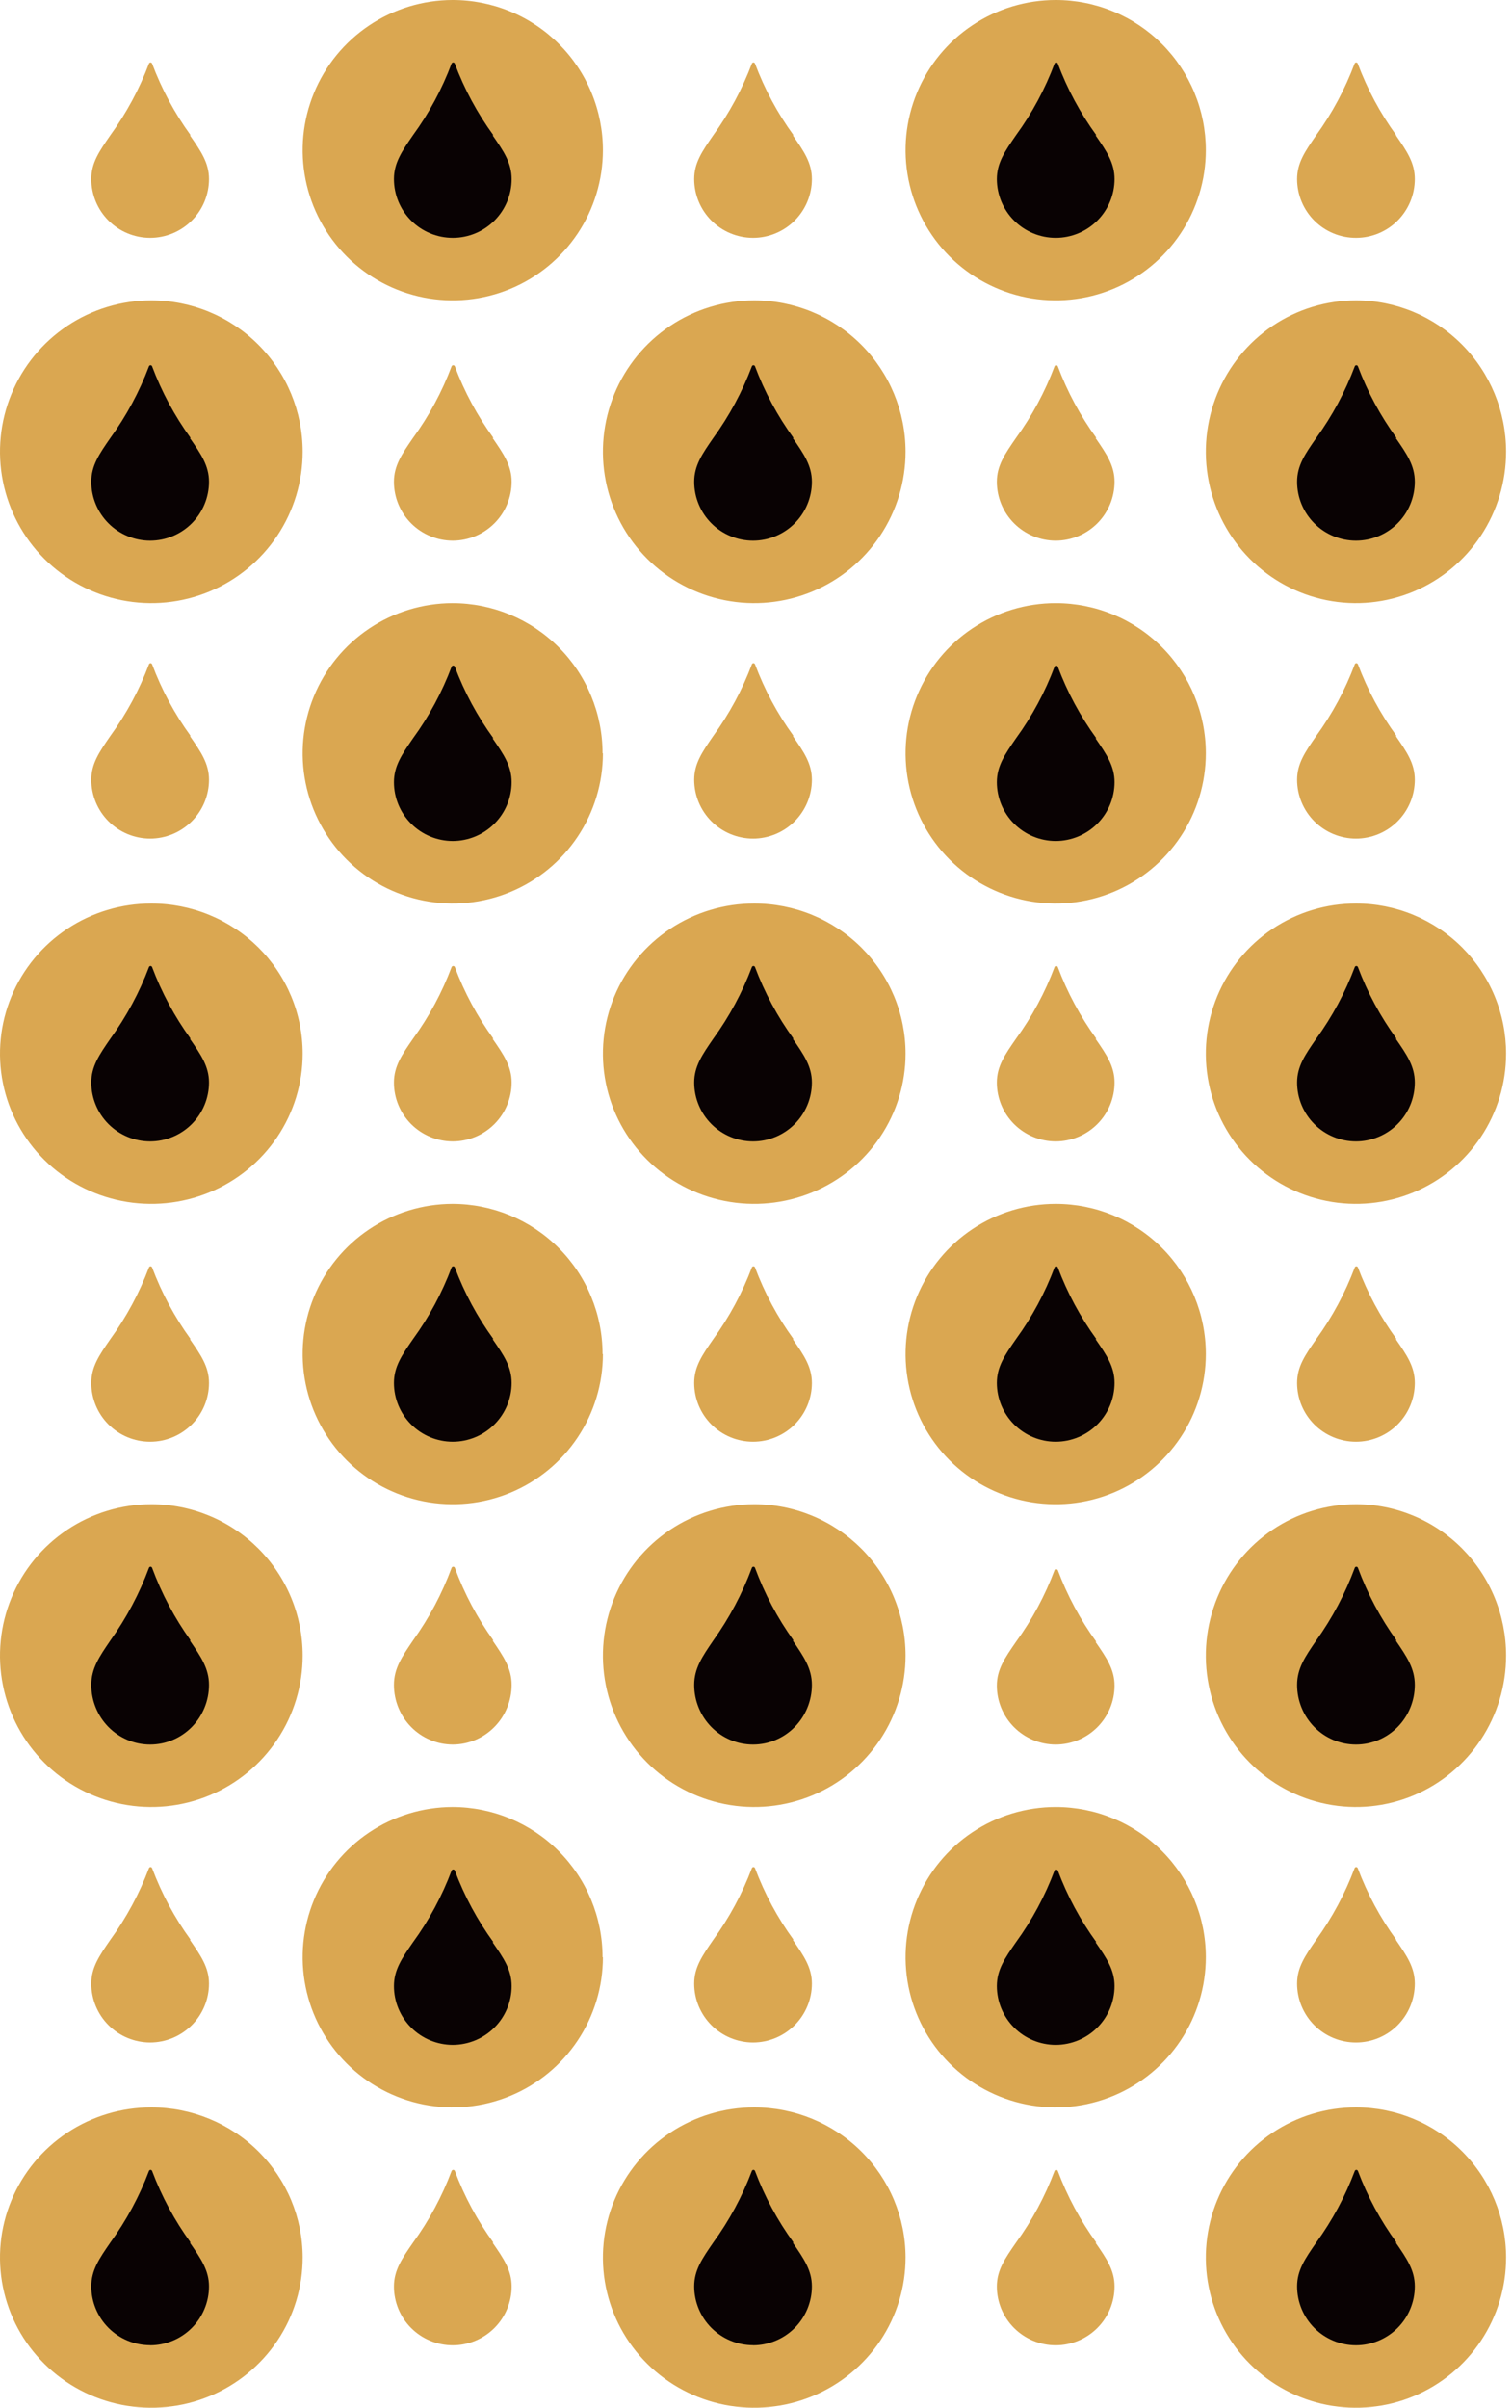 <?xml version="1.0" encoding="UTF-8"?> <svg xmlns="http://www.w3.org/2000/svg" width="245" height="390" viewBox="0 0 245 390" fill="none"> <path d="M30.894 21.912C28.294 18.336 26.19 14.425 24.641 10.286C24.62 10.237 24.586 10.195 24.541 10.166C24.497 10.137 24.445 10.121 24.392 10.121C24.339 10.121 24.287 10.137 24.243 10.166C24.199 10.195 24.164 10.237 24.143 10.286C22.584 14.424 20.477 18.334 17.876 21.912C16.086 24.509 14.792 26.369 14.792 29.009C14.796 31.534 15.802 33.955 17.59 35.74C19.377 37.526 21.8 38.531 24.328 38.534C26.856 38.531 29.279 37.526 31.067 35.74C32.855 33.955 33.86 31.534 33.864 29.009C33.864 26.369 32.557 24.495 30.766 21.912" fill="#DAA751"></path> <path d="M49.042 73.159C49.045 78.01 47.609 82.752 44.916 86.786C42.224 90.82 38.395 93.966 33.914 95.824C29.434 97.682 24.503 98.169 19.746 97.225C14.988 96.28 10.618 93.946 7.187 90.517C3.756 87.089 1.42 82.719 0.472 77.963C-0.475 73.206 0.01 68.275 1.865 63.793C3.721 59.312 6.864 55.481 10.896 52.786C14.929 50.091 19.671 48.653 24.521 48.653C31.022 48.653 37.257 51.234 41.855 55.83C46.453 60.425 49.038 66.658 49.042 73.159Z" fill="#DAA751"></path> <path d="M30.894 70.95C28.294 67.375 26.19 63.464 24.641 59.324C24.62 59.275 24.586 59.234 24.541 59.204C24.497 59.175 24.445 59.16 24.392 59.16C24.339 59.16 24.287 59.175 24.243 59.204C24.199 59.234 24.164 59.275 24.143 59.324C22.584 63.462 20.477 67.372 17.876 70.95C16.086 73.534 14.792 75.407 14.792 78.048C14.796 80.573 15.802 82.993 17.59 84.779C19.377 86.564 21.8 87.569 24.328 87.573C26.856 87.569 29.279 86.564 31.067 84.779C32.855 82.993 33.86 80.573 33.864 78.048C33.864 75.407 32.557 73.534 30.766 70.95" fill="#090203"></path> <path d="M30.894 119.213C28.29 115.641 26.186 111.73 24.641 107.589C24.62 107.54 24.586 107.499 24.541 107.469C24.497 107.44 24.445 107.425 24.392 107.425C24.339 107.425 24.287 107.44 24.243 107.469C24.199 107.499 24.164 107.54 24.143 107.589C22.588 111.729 20.48 115.639 17.876 119.213C16.086 121.813 14.792 123.689 14.792 126.317C14.8 128.842 15.807 131.262 17.595 133.046C19.382 134.83 21.803 135.834 24.328 135.838C26.854 135.834 29.275 134.83 31.062 133.046C32.849 131.262 33.857 128.842 33.864 126.317C33.864 123.674 32.557 121.799 30.766 119.213" fill="#DAA751"></path> <path d="M49.042 170.674C49.042 175.485 47.604 180.188 44.909 184.189C42.215 188.189 38.385 191.307 33.905 193.148C29.424 194.989 24.494 195.471 19.737 194.533C14.98 193.594 10.611 191.277 7.182 187.875C3.753 184.473 1.417 180.138 0.471 175.419C-0.475 170.701 0.011 165.809 1.867 161.364C3.722 156.919 6.865 153.12 10.898 150.447C14.93 147.774 19.671 146.347 24.521 146.347C27.742 146.346 30.931 146.973 33.907 148.195C36.883 149.417 39.587 151.209 41.864 153.468C44.141 155.728 45.947 158.41 47.179 161.362C48.411 164.314 49.044 167.479 49.042 170.674Z" fill="#DAA751"></path> <path d="M30.894 168.255C28.293 164.681 26.19 160.771 24.641 156.632C24.62 156.583 24.586 156.541 24.541 156.512C24.497 156.482 24.445 156.467 24.392 156.467C24.339 156.467 24.287 156.482 24.243 156.512C24.199 156.541 24.164 156.583 24.143 156.632C22.585 160.769 20.477 164.679 17.876 168.255C16.086 170.855 14.792 172.731 14.792 175.36C14.8 177.885 15.807 180.304 17.595 182.088C19.382 183.872 21.803 184.876 24.328 184.88C26.854 184.876 29.275 183.872 31.062 182.088C32.849 180.304 33.857 177.885 33.864 175.36C33.864 172.717 32.557 170.841 30.766 168.255" fill="#090203"></path> <path d="M30.894 216.914C28.294 213.336 26.19 209.424 24.641 205.282C24.62 205.233 24.586 205.192 24.541 205.162C24.497 205.133 24.445 205.117 24.392 205.117C24.339 205.117 24.287 205.133 24.243 205.162C24.199 205.192 24.164 205.233 24.143 205.282C22.584 209.422 20.477 213.334 17.876 216.914C16.086 219.499 14.792 221.373 14.792 224.015C14.796 226.54 15.803 228.96 17.59 230.744C19.378 232.528 21.802 233.53 24.328 233.53C26.855 233.53 29.278 232.528 31.066 230.744C32.854 228.96 33.86 226.54 33.864 224.015C33.864 221.373 32.557 219.499 30.766 216.914" fill="#DAA751"></path> <path d="M49.042 268.159C49.045 273.01 47.609 277.752 44.916 281.786C42.224 285.82 38.395 288.966 33.914 290.824C29.434 292.682 24.503 293.17 19.746 292.225C14.988 291.28 10.618 288.946 7.187 285.517C3.756 282.089 1.42 277.719 0.472 272.963C-0.475 268.206 0.01 263.275 1.865 258.793C3.721 254.312 6.864 250.481 10.896 247.786C14.929 245.091 19.671 243.653 24.521 243.653C27.74 243.651 30.929 244.283 33.904 245.514C36.879 246.745 39.582 248.55 41.859 250.825C44.136 253.101 45.943 255.803 47.175 258.778C48.407 261.752 49.042 264.94 49.042 268.159Z" fill="#DAA751"></path> <path d="M30.894 265.716C28.29 262.097 26.186 258.135 24.641 253.939C24.62 253.889 24.586 253.847 24.541 253.817C24.497 253.788 24.445 253.772 24.392 253.772C24.339 253.772 24.287 253.788 24.243 253.817C24.199 253.847 24.164 253.889 24.143 253.939C22.584 258.136 20.477 262.101 17.876 265.73C16.086 268.35 14.792 270.251 14.792 272.928C14.796 275.488 15.803 277.941 17.59 279.75C19.378 281.558 21.802 282.574 24.328 282.574C26.855 282.574 29.278 281.558 31.066 279.75C32.854 277.941 33.86 275.488 33.864 272.928C33.864 270.251 32.557 268.35 30.766 265.73" fill="#090203"></path> <path d="M30.894 314.207C28.293 310.635 26.19 306.727 24.641 302.589C24.62 302.54 24.586 302.499 24.541 302.469C24.497 302.44 24.445 302.425 24.392 302.425C24.339 302.425 24.287 302.44 24.243 302.469C24.199 302.499 24.164 302.54 24.143 302.589C22.585 306.725 20.477 310.633 17.876 314.207C16.086 316.806 14.792 318.68 14.792 321.308C14.796 323.834 15.802 326.256 17.59 328.042C19.377 329.829 21.8 330.834 24.328 330.838C26.856 330.834 29.279 329.829 31.067 328.042C32.855 326.256 33.86 323.834 33.864 321.308C33.864 318.68 32.557 316.806 30.766 314.207" fill="#DAA751"></path> <path d="M49.042 365.603C49.056 370.417 47.63 375.127 44.944 379.137C42.258 383.147 38.434 386.276 33.954 388.128C29.475 389.98 24.542 390.472 19.781 389.541C15.02 388.611 10.644 386.299 7.207 382.9C3.771 379.501 1.428 375.166 0.476 370.446C-0.476 365.725 0.006 360.83 1.86 356.381C3.714 351.932 6.856 348.128 10.89 345.452C14.924 342.776 19.668 341.347 24.521 341.347C31.022 341.347 37.257 343.908 41.855 348.467C46.453 353.026 49.038 359.21 49.042 365.66" fill="#DAA751"></path> <path d="M30.894 363.243C28.293 359.673 26.19 355.767 24.641 351.631C24.62 351.583 24.586 351.541 24.541 351.512C24.497 351.482 24.445 351.467 24.392 351.467C24.339 351.467 24.287 351.482 24.243 351.512C24.199 351.541 24.164 351.583 24.143 351.631C22.585 355.765 20.477 359.671 17.876 363.243C16.086 365.841 14.792 367.715 14.792 370.341C14.796 372.866 15.802 375.286 17.59 377.072C19.377 378.857 21.8 379.862 24.328 379.866V379.681V379.88C26.856 379.876 29.279 378.871 31.067 377.086C32.855 375.3 33.86 372.88 33.864 370.355C33.864 367.729 32.557 365.855 30.766 363.257" fill="#090203"></path> <path d="M97.693 24.34C97.69 29.149 96.262 33.848 93.59 37.846C90.918 41.843 87.121 44.959 82.679 46.8C78.237 48.64 73.349 49.123 68.633 48.188C63.916 47.252 59.583 44.94 56.18 41.543C52.777 38.146 50.457 33.816 49.514 29.102C48.57 24.387 49.044 19.498 50.877 15.053C52.71 10.608 55.819 6.806 59.812 4.126C63.804 1.447 68.502 0.011 73.31 6.61044e-05C76.51 -0.007 79.681 0.617 82.64 1.837C85.599 3.057 88.288 4.849 90.553 7.11C92.818 9.371 94.615 12.057 95.84 15.014C97.065 17.971 97.695 21.14 97.693 24.34Z" fill="#DAA751"></path> <path d="M79.946 21.901C77.341 18.33 75.235 14.421 73.688 10.281C73.665 10.233 73.629 10.193 73.584 10.165C73.538 10.136 73.486 10.121 73.432 10.121C73.379 10.121 73.327 10.136 73.281 10.165C73.236 10.193 73.2 10.233 73.177 10.281C71.63 14.421 69.525 18.33 66.919 21.901C65.127 24.5 63.833 26.375 63.833 29.003C63.833 31.531 64.838 33.955 66.628 35.743C68.417 37.53 70.845 38.534 73.376 38.534C75.902 38.531 78.323 37.527 80.109 35.743C81.895 33.959 82.901 31.54 82.904 29.017C82.904 26.375 81.61 24.5 79.818 21.915" fill="#090203"></path> <path d="M79.958 70.939C77.354 67.367 75.247 63.458 73.696 59.32C73.672 59.272 73.636 59.231 73.591 59.203C73.546 59.175 73.493 59.16 73.44 59.16C73.386 59.16 73.334 59.175 73.288 59.203C73.243 59.231 73.207 59.272 73.183 59.32C71.632 63.458 69.526 67.367 66.921 70.939C65.128 73.539 63.833 75.414 63.833 78.041C63.833 80.567 64.837 82.989 66.625 84.776C68.413 86.563 70.838 87.569 73.368 87.573C75.898 87.565 78.321 86.558 80.108 84.772C81.895 82.986 82.901 80.566 82.904 78.041C82.904 75.414 81.609 73.539 79.816 70.939" fill="#DAA751"></path> <path d="M97.693 122.021C97.693 126.83 96.267 131.531 93.597 135.53C90.927 139.529 87.13 142.647 82.689 144.49C78.247 146.333 73.359 146.818 68.641 145.884C63.924 144.95 59.59 142.639 56.185 139.242C52.781 135.846 50.46 131.517 49.515 126.802C48.57 122.086 49.043 117.197 50.876 112.751C52.708 108.305 55.817 104.502 59.81 101.822C63.803 99.142 68.501 97.706 73.31 97.695C79.761 97.695 85.949 100.258 90.511 104.82C95.073 109.382 97.636 115.569 97.636 122.021" fill="#DAA751"></path> <path d="M79.958 119.594C77.354 116.021 75.247 112.112 73.696 107.974C73.672 107.926 73.636 107.886 73.591 107.857C73.546 107.829 73.493 107.814 73.44 107.814C73.386 107.814 73.334 107.829 73.288 107.857C73.243 107.886 73.207 107.926 73.183 107.974C71.632 112.112 69.526 116.021 66.921 119.594C65.128 122.193 63.833 124.068 63.833 126.696C63.833 129.221 64.837 131.644 66.625 133.431C68.413 135.218 70.838 136.223 73.368 136.227C75.898 136.22 78.321 135.213 80.108 133.426C81.895 131.64 82.901 129.22 82.904 126.696C82.904 124.068 81.609 122.193 79.816 119.594" fill="#090203"></path> <path d="M79.958 168.255C77.354 164.679 75.247 160.767 73.696 156.627C73.672 156.579 73.636 156.538 73.591 156.51C73.546 156.482 73.493 156.467 73.44 156.467C73.386 156.467 73.334 156.482 73.288 156.51C73.243 156.538 73.207 156.579 73.183 156.627C71.632 160.767 69.525 164.679 66.921 168.255C65.128 170.839 63.833 172.713 63.833 175.353C63.833 177.877 64.837 180.298 66.625 182.085C68.413 183.871 70.838 184.876 73.368 184.88C75.898 184.872 78.321 183.866 80.108 182.08C81.895 180.295 82.901 177.876 82.904 175.353C82.904 172.713 81.609 170.839 79.816 168.255" fill="#DAA751"></path> <path d="M97.693 219.326C97.693 224.135 96.267 228.836 93.597 232.835C90.927 236.835 87.13 239.953 82.689 241.795C78.247 243.638 73.359 244.123 68.641 243.189C63.924 242.255 59.59 239.944 56.185 236.548C52.781 233.151 50.46 228.822 49.515 224.107C48.57 219.392 49.043 214.502 50.876 210.056C52.708 205.61 55.817 201.807 59.81 199.127C63.803 196.447 68.501 195.011 73.31 195C79.761 195 85.949 197.563 90.511 202.125C95.073 206.687 97.636 212.875 97.636 219.326" fill="#DAA751"></path> <path d="M79.958 216.905C77.354 213.329 75.247 209.418 73.696 205.278C73.672 205.23 73.636 205.189 73.591 205.161C73.546 205.132 73.493 205.117 73.44 205.117C73.386 205.117 73.334 205.132 73.288 205.161C73.243 205.189 73.207 205.23 73.183 205.278C71.632 209.418 69.525 213.329 66.921 216.905C65.128 219.489 63.833 221.363 63.833 224.004C63.833 226.528 64.837 228.949 66.625 230.735C68.413 232.521 70.838 233.527 73.368 233.53C75.898 233.523 78.321 232.516 80.108 230.731C81.895 228.946 82.901 226.527 82.904 224.004C82.904 221.363 81.609 219.489 79.816 216.905" fill="#090203"></path> <path d="M79.958 265.721C77.351 262.098 75.244 258.133 73.696 253.934C73.672 253.886 73.636 253.845 73.591 253.816C73.546 253.787 73.493 253.772 73.44 253.772C73.386 253.772 73.334 253.787 73.288 253.816C73.243 253.845 73.207 253.886 73.183 253.934C71.635 258.133 69.528 262.098 66.921 265.721C65.128 268.355 63.833 270.24 63.833 272.917C63.833 275.476 64.837 277.93 66.625 279.741C68.413 281.551 70.838 282.57 73.368 282.574C75.898 282.567 78.321 281.546 80.108 279.736C81.895 277.927 82.901 275.475 82.904 272.917C82.904 270.24 81.609 268.355 79.816 265.721" fill="#DAA751"></path> <path d="M97.693 317.021C97.693 321.83 96.267 326.531 93.597 330.53C90.927 334.529 87.13 337.647 82.689 339.49C78.247 341.333 73.359 341.818 68.641 340.884C63.924 339.95 59.59 337.639 56.185 334.242C52.781 330.846 50.46 326.517 49.515 321.802C48.57 317.087 49.043 312.197 50.876 307.751C52.708 303.305 55.817 299.502 59.81 296.822C63.803 294.142 68.501 292.706 73.31 292.695C79.761 292.695 85.949 295.258 90.511 299.82C95.073 304.382 97.636 310.569 97.636 317.021" fill="#DAA751"></path> <path d="M79.958 314.6C77.354 311.024 75.247 307.113 73.696 302.972C73.672 302.924 73.636 302.884 73.591 302.856C73.546 302.827 73.493 302.812 73.44 302.812C73.386 302.812 73.334 302.827 73.288 302.856C73.243 302.884 73.207 302.924 73.183 302.972C71.632 307.113 69.525 311.024 66.921 314.6C65.128 317.184 63.833 319.058 63.833 321.699C63.833 324.223 64.837 326.644 66.625 328.43C68.413 330.216 70.838 331.222 73.368 331.225C75.898 331.218 78.321 330.211 80.108 328.426C81.895 326.641 82.901 324.222 82.904 321.699C82.904 319.058 81.609 317.184 79.816 314.6" fill="#090203"></path> <path d="M79.958 363.26C77.354 359.683 75.247 355.769 73.696 351.627C73.672 351.579 73.636 351.538 73.591 351.51C73.546 351.482 73.493 351.467 73.44 351.467C73.386 351.467 73.334 351.482 73.288 351.51C73.243 351.538 73.207 351.579 73.183 351.627C71.632 355.769 69.525 359.683 66.921 363.26C65.128 365.846 63.833 367.721 63.833 370.363C63.833 372.887 64.837 375.308 66.626 377.092C68.414 378.877 70.839 379.88 73.368 379.88C75.896 379.876 78.32 378.872 80.107 377.088C81.895 375.304 82.901 372.886 82.904 370.363C82.904 367.721 81.609 365.846 79.816 363.26" fill="#DAA751"></path> <path d="M128.587 21.912C125.987 18.336 123.883 14.425 122.334 10.286C122.313 10.237 122.278 10.195 122.234 10.166C122.19 10.137 122.138 10.121 122.085 10.121C122.032 10.121 121.98 10.137 121.936 10.166C121.892 10.195 121.857 10.237 121.836 10.286C120.277 14.424 118.169 18.334 115.569 21.912C113.778 24.509 112.485 26.369 112.485 29.009C112.489 31.534 113.495 33.955 115.282 35.74C117.07 37.526 119.493 38.531 122.021 38.534C124.549 38.531 126.972 37.526 128.76 35.74C130.547 33.955 131.553 31.534 131.557 29.009C131.557 26.369 130.249 24.495 128.459 21.912" fill="#DAA751"></path> <path d="M146.735 73.159C146.737 78.01 145.302 82.752 142.609 86.786C139.916 90.82 136.088 93.966 131.607 95.824C127.127 97.682 122.196 98.169 117.439 97.225C112.681 96.28 108.311 93.946 104.88 90.517C101.449 87.089 99.112 82.719 98.165 77.963C97.218 73.206 97.703 68.275 99.558 63.793C101.413 59.312 104.556 55.481 108.589 52.786C112.622 50.091 117.363 48.653 122.214 48.653C128.715 48.653 134.949 51.234 139.548 55.83C144.146 60.425 146.731 66.658 146.735 73.159Z" fill="#DAA751"></path> <path d="M128.587 70.95C125.987 67.375 123.883 63.464 122.334 59.324C122.313 59.275 122.278 59.234 122.234 59.204C122.19 59.175 122.138 59.16 122.085 59.16C122.032 59.16 121.98 59.175 121.936 59.204C121.892 59.234 121.857 59.275 121.836 59.324C120.277 63.462 118.169 67.372 115.569 70.95C113.778 73.534 112.485 75.407 112.485 78.048C112.489 80.573 113.495 82.993 115.282 84.779C117.07 86.564 119.493 87.569 122.021 87.573C124.549 87.569 126.972 86.564 128.76 84.779C130.547 82.993 131.553 80.573 131.557 78.048C131.557 75.407 130.249 73.534 128.459 70.95" fill="#090203"></path> <path d="M128.587 119.213C125.983 115.641 123.879 111.73 122.334 107.589C122.313 107.54 122.278 107.499 122.234 107.469C122.19 107.44 122.138 107.425 122.085 107.425C122.032 107.425 121.98 107.44 121.936 107.469C121.892 107.499 121.857 107.54 121.836 107.589C120.281 111.729 118.173 115.639 115.569 119.213C113.778 121.813 112.485 123.689 112.485 126.317C112.493 128.842 113.5 131.262 115.287 133.046C117.074 134.83 119.496 135.834 122.021 135.838C124.547 135.834 126.968 134.83 128.755 133.046C130.542 131.262 131.549 128.842 131.557 126.317C131.557 123.674 130.249 121.799 128.459 119.213" fill="#DAA751"></path> <path d="M146.735 170.674C146.735 175.485 145.296 180.188 142.602 184.189C139.908 188.189 136.078 191.307 131.597 193.148C127.117 194.989 122.187 195.471 117.43 194.533C112.673 193.594 108.304 191.277 104.875 187.875C101.446 184.473 99.11 180.138 98.164 175.419C97.218 170.701 97.703 165.809 99.559 161.364C101.415 156.919 104.558 153.12 108.591 150.447C112.623 147.774 117.364 146.347 122.214 146.347C125.434 146.346 128.624 146.973 131.6 148.195C134.576 149.417 137.279 151.209 139.557 153.468C141.834 155.728 143.64 158.41 144.872 161.362C146.104 164.314 146.737 167.479 146.735 170.674Z" fill="#DAA751"></path> <path d="M128.587 168.255C125.986 164.681 123.883 160.771 122.334 156.632C122.313 156.583 122.278 156.541 122.234 156.512C122.19 156.482 122.138 156.467 122.085 156.467C122.032 156.467 121.98 156.482 121.936 156.512C121.892 156.541 121.857 156.583 121.836 156.632C120.278 160.769 118.17 164.679 115.569 168.255C113.778 170.855 112.485 172.731 112.485 175.36C112.493 177.885 113.5 180.304 115.287 182.088C117.074 183.872 119.496 184.876 122.021 184.88C124.547 184.876 126.968 183.872 128.755 182.088C130.542 180.304 131.549 177.885 131.557 175.36C131.557 172.717 130.249 170.841 128.459 168.255" fill="#090203"></path> <path d="M128.587 216.914C125.987 213.336 123.883 209.424 122.334 205.282C122.313 205.233 122.278 205.192 122.234 205.162C122.19 205.133 122.138 205.117 122.085 205.117C122.032 205.117 121.98 205.133 121.936 205.162C121.892 205.192 121.857 205.233 121.836 205.282C120.277 209.422 118.169 213.334 115.569 216.914C113.778 219.499 112.485 221.373 112.485 224.015C112.489 226.54 113.495 228.96 115.283 230.744C117.071 232.528 119.494 233.53 122.021 233.53C124.548 233.53 126.971 232.528 128.759 230.744C130.547 228.96 131.553 226.54 131.557 224.015C131.557 221.373 130.249 219.499 128.459 216.914" fill="#DAA751"></path> <path d="M146.735 268.159C146.737 273.01 145.302 277.752 142.609 281.786C139.916 285.82 136.088 288.966 131.607 290.824C127.127 292.682 122.196 293.17 117.439 292.225C112.681 291.28 108.311 288.946 104.88 285.517C101.449 282.089 99.112 277.719 98.165 272.963C97.218 268.206 97.703 263.275 99.558 258.793C101.413 254.312 104.556 250.481 108.589 247.786C112.622 245.091 117.363 243.653 122.214 243.653C125.433 243.651 128.621 244.283 131.596 245.514C134.571 246.745 137.275 248.55 139.552 250.825C141.829 253.101 143.635 255.803 144.868 258.778C146.1 261.752 146.735 264.94 146.735 268.159Z" fill="#DAA751"></path> <path d="M128.587 265.716C125.983 262.097 123.879 258.135 122.334 253.939C122.313 253.889 122.278 253.847 122.234 253.817C122.19 253.788 122.138 253.772 122.085 253.772C122.032 253.772 121.98 253.788 121.936 253.817C121.892 253.847 121.857 253.889 121.836 253.939C120.277 258.136 118.169 262.101 115.569 265.73C113.778 268.35 112.485 270.251 112.485 272.928C112.489 275.488 113.495 277.941 115.283 279.75C117.071 281.558 119.494 282.574 122.021 282.574C124.548 282.574 126.971 281.558 128.759 279.75C130.547 277.941 131.553 275.488 131.557 272.928C131.557 270.251 130.249 268.35 128.459 265.73" fill="#090203"></path> <path d="M128.587 314.207C125.986 310.635 123.883 306.727 122.334 302.589C122.313 302.54 122.278 302.499 122.234 302.469C122.19 302.44 122.138 302.425 122.085 302.425C122.032 302.425 121.98 302.44 121.936 302.469C121.892 302.499 121.857 302.54 121.836 302.589C120.278 306.725 118.17 310.633 115.569 314.207C113.778 316.806 112.485 318.68 112.485 321.308C112.489 323.834 113.495 326.256 115.282 328.042C117.07 329.829 119.493 330.834 122.021 330.838C124.549 330.834 126.972 329.829 128.76 328.042C130.547 326.256 131.553 323.834 131.557 321.308C131.557 318.68 130.249 316.806 128.459 314.207" fill="#DAA751"></path> <path d="M146.735 365.603C146.749 370.417 145.323 375.127 142.637 379.137C139.951 383.147 136.126 386.276 131.647 388.128C127.168 389.98 122.235 390.472 117.474 389.541C112.712 388.611 108.337 386.299 104.9 382.9C101.464 379.501 99.121 375.166 98.169 370.446C97.217 365.725 97.699 360.83 99.552 356.381C101.406 351.932 104.549 348.128 108.583 345.452C112.617 342.776 117.361 341.347 122.214 341.347C128.714 341.347 134.949 343.908 139.547 348.467C144.146 353.026 146.731 359.21 146.735 365.66" fill="#DAA751"></path> <path d="M128.587 363.243C125.986 359.673 123.883 355.767 122.334 351.631C122.313 351.583 122.278 351.541 122.234 351.512C122.19 351.482 122.138 351.467 122.085 351.467C122.032 351.467 121.98 351.482 121.936 351.512C121.892 351.541 121.857 351.583 121.836 351.631C120.278 355.765 118.17 359.671 115.569 363.243C113.778 365.841 112.485 367.715 112.485 370.341C112.489 372.866 113.495 375.286 115.282 377.072C117.07 378.857 119.493 379.862 122.021 379.866V379.681V379.88C124.549 379.876 126.972 378.871 128.76 377.086C130.547 375.3 131.553 372.88 131.557 370.355C131.557 367.729 130.249 365.855 128.459 363.257" fill="#090203"></path> <path d="M226.246 21.918C223.648 18.341 221.546 14.429 219.997 10.286C219.977 10.237 219.942 10.195 219.898 10.166C219.854 10.137 219.802 10.121 219.749 10.121C219.696 10.121 219.645 10.137 219.601 10.166C219.556 10.195 219.522 10.237 219.501 10.286C217.951 14.425 215.854 18.337 213.267 21.918C211.467 24.517 210.178 26.377 210.178 29.019C210.182 30.273 210.432 31.515 210.915 32.672C211.398 33.83 212.104 34.88 212.992 35.764C213.88 36.648 214.934 37.347 216.092 37.823C217.25 38.298 218.491 38.54 219.742 38.534C222.263 38.531 224.679 37.525 226.461 35.739C228.243 33.953 229.246 31.531 229.25 29.005C229.25 26.363 227.96 24.488 226.175 21.904" fill="#DAA751"></path> <path d="M244.042 73.159C244.045 78.01 242.621 82.752 239.949 86.786C237.278 90.82 233.48 93.966 229.035 95.824C224.59 97.682 219.699 98.169 214.979 97.225C210.259 96.28 205.923 93.946 202.52 90.517C199.116 87.089 196.798 82.719 195.858 77.963C194.918 73.206 195.399 68.275 197.24 63.793C199.081 59.312 202.199 55.481 206.199 52.786C210.2 50.091 214.904 48.653 219.716 48.653C226.165 48.653 232.351 51.234 236.912 55.83C241.474 60.425 244.038 66.658 244.042 73.159Z" fill="#DAA751"></path> <path d="M226.294 70.95C223.688 67.376 221.58 63.465 220.027 59.324C220.006 59.275 219.971 59.234 219.927 59.204C219.883 59.175 219.831 59.16 219.778 59.16C219.725 59.16 219.673 59.175 219.629 59.204C219.584 59.234 219.55 59.275 219.529 59.324C217.974 63.461 215.871 67.371 213.276 70.95C211.471 73.534 210.178 75.407 210.178 78.048C210.182 80.573 211.188 82.993 212.975 84.779C214.763 86.564 217.186 87.569 219.714 87.573C222.242 87.569 224.665 86.564 226.453 84.779C228.24 82.993 229.246 80.573 229.25 78.048C229.25 75.407 227.957 73.534 226.166 70.95" fill="#090203"></path> <path d="M226.294 119.213C223.685 115.642 221.576 111.731 220.027 107.589C220.006 107.54 219.971 107.499 219.927 107.469C219.883 107.44 219.831 107.425 219.778 107.425C219.725 107.425 219.673 107.44 219.629 107.469C219.584 107.499 219.55 107.54 219.529 107.589C217.978 111.728 215.874 115.637 213.276 119.213C211.471 121.813 210.178 123.689 210.178 126.317C210.186 128.842 211.193 131.262 212.98 133.046C214.767 134.83 217.188 135.834 219.714 135.838C222.239 135.834 224.661 134.83 226.448 133.046C228.235 131.262 229.242 128.842 229.25 126.317C229.25 123.674 227.957 121.799 226.166 119.213" fill="#DAA751"></path> <path d="M244.042 170.674C244.042 175.485 242.615 180.188 239.942 184.189C237.269 188.189 233.47 191.307 229.025 193.148C224.58 194.989 219.689 195.471 214.97 194.533C210.251 193.594 205.917 191.277 202.515 187.875C199.112 184.473 196.796 180.138 195.857 175.419C194.918 170.701 195.4 165.809 197.241 161.364C199.083 156.919 202.201 153.12 206.201 150.447C210.201 147.774 214.905 146.347 219.716 146.347C222.911 146.346 226.075 146.973 229.027 148.195C231.98 149.417 234.662 151.209 236.921 153.468C239.181 155.728 240.972 158.41 242.194 161.362C243.416 164.314 244.044 167.479 244.042 170.674Z" fill="#DAA751"></path> <path d="M226.294 168.255C223.688 164.682 221.579 160.772 220.027 156.632C220.006 156.583 219.971 156.541 219.927 156.512C219.883 156.482 219.831 156.467 219.778 156.467C219.725 156.467 219.673 156.482 219.629 156.512C219.584 156.541 219.55 156.583 219.529 156.632C217.975 160.768 215.871 164.678 213.276 168.255C211.471 170.855 210.178 172.731 210.178 175.36C210.186 177.885 211.193 180.304 212.98 182.088C214.767 183.872 217.188 184.876 219.714 184.88C222.239 184.876 224.661 183.872 226.448 182.088C228.235 180.304 229.242 177.885 229.25 175.36C229.25 172.717 227.957 170.841 226.166 168.255" fill="#090203"></path> <path d="M226.294 216.914C223.688 213.338 221.58 209.425 220.027 205.282C220.006 205.233 219.971 205.192 219.927 205.162C219.883 205.133 219.831 205.117 219.778 205.117C219.725 205.117 219.673 205.133 219.629 205.162C219.584 205.192 219.55 205.233 219.529 205.282C217.974 209.421 215.871 213.333 213.276 216.914C211.471 219.499 210.178 221.373 210.178 224.015C210.182 226.54 211.188 228.96 212.976 230.744C214.764 232.528 217.187 233.53 219.714 233.53C222.241 233.53 224.664 232.528 226.452 230.744C228.24 228.96 229.246 226.54 229.25 224.015C229.25 221.373 227.957 219.499 226.166 216.914" fill="#DAA751"></path> <path d="M244.042 268.159C244.045 273.01 242.621 277.752 239.949 281.786C237.278 285.82 233.48 288.966 229.035 290.824C224.59 292.682 219.699 293.17 214.979 292.225C210.259 291.28 205.923 288.946 202.52 285.517C199.116 282.089 196.798 277.719 195.858 272.963C194.918 268.206 195.399 263.275 197.24 258.793C199.081 254.312 202.199 250.481 206.199 247.786C210.2 245.091 214.904 243.653 219.716 243.653C222.91 243.651 226.073 244.283 229.024 245.514C231.975 246.745 234.657 248.55 236.916 250.825C239.175 253.101 240.967 255.803 242.19 258.778C243.413 261.752 244.042 264.94 244.042 268.159Z" fill="#DAA751"></path> <path d="M226.294 265.716C223.685 262.098 221.576 258.136 220.027 253.939C220.006 253.889 219.971 253.847 219.927 253.817C219.883 253.788 219.831 253.772 219.778 253.772C219.725 253.772 219.673 253.788 219.629 253.817C219.584 253.847 219.55 253.889 219.529 253.939C217.974 258.135 215.871 262.1 213.276 265.73C211.471 268.35 210.178 270.251 210.178 272.928C210.182 275.488 211.188 277.941 212.976 279.75C214.764 281.558 217.187 282.574 219.714 282.574C222.241 282.574 224.664 281.558 226.452 279.75C228.24 277.941 229.246 275.488 229.25 272.928C229.25 270.251 227.957 268.35 226.166 265.73" fill="#090203"></path> <path d="M226.246 314.207C223.647 310.636 221.545 306.728 219.997 302.589C219.977 302.54 219.942 302.499 219.898 302.469C219.854 302.44 219.802 302.425 219.749 302.425C219.696 302.425 219.645 302.44 219.601 302.469C219.556 302.499 219.522 302.54 219.501 302.589C217.951 306.724 215.854 310.631 213.267 314.207C211.467 316.806 210.178 318.68 210.178 321.308C210.18 322.564 210.429 323.807 210.911 324.966C211.393 326.125 212.098 327.177 212.987 328.062C213.875 328.948 214.929 329.648 216.089 330.125C217.248 330.601 218.489 330.843 219.742 330.838C222.263 330.834 224.679 329.829 226.461 328.042C228.243 326.256 229.246 323.834 229.25 321.308C229.25 318.68 227.96 316.806 226.175 314.207" fill="#DAA751"></path> <path d="M244.042 365.603C244.056 370.417 242.641 375.127 239.977 379.137C237.312 383.147 233.518 386.276 229.074 388.128C224.63 389.98 219.737 390.472 215.013 389.541C210.29 388.611 205.949 386.299 202.54 382.9C199.131 379.501 196.807 375.166 195.862 370.446C194.918 365.725 195.395 360.83 197.234 356.381C199.074 351.932 202.192 348.128 206.193 345.452C210.195 342.776 214.901 341.347 219.716 341.347C226.165 341.347 232.35 343.908 236.912 348.467C241.474 353.026 244.038 359.21 244.042 365.66" fill="#DAA751"></path> <path d="M226.294 363.249C223.688 359.678 221.579 355.77 220.027 351.631C220.006 351.583 219.971 351.541 219.927 351.512C219.883 351.482 219.831 351.467 219.778 351.467C219.725 351.467 219.673 351.482 219.629 351.512C219.584 351.541 219.55 351.583 219.529 351.631C217.975 355.766 215.871 359.674 213.276 363.249C211.471 365.848 210.178 367.723 210.178 370.35C210.182 372.876 211.188 375.298 212.975 377.084C214.763 378.871 217.186 379.876 219.714 379.88C222.242 379.876 224.665 378.871 226.453 377.084C228.24 375.298 229.246 372.876 229.25 370.35C229.25 367.723 227.957 365.848 226.166 363.249" fill="#090203"></path> <path d="M195.39 24.326C195.39 29.138 193.962 33.842 191.289 37.843C188.615 41.843 184.815 44.961 180.369 46.802C175.923 48.643 171.031 49.124 166.312 48.184C161.593 47.244 157.259 44.926 153.857 41.523C150.456 38.119 148.14 33.783 147.203 29.063C146.266 24.344 146.749 19.452 148.593 15.007C150.436 10.562 153.556 6.764 157.559 4.093C161.561 1.422 166.266 -0.003 171.077 4.12765e-06C174.271 3.58533e-06 177.434 0.629 180.385 1.852C183.335 3.075 186.016 4.867 188.274 7.126C190.531 9.385 192.322 12.067 193.543 15.018C194.764 17.969 195.391 21.132 195.39 24.326Z" fill="#DAA751"></path> <path d="M177.653 21.907C175.048 18.334 172.942 14.423 171.396 10.282C171.372 10.234 171.336 10.193 171.291 10.165C171.245 10.136 171.193 10.121 171.14 10.121C171.086 10.121 171.034 10.136 170.989 10.165C170.943 10.193 170.907 10.234 170.884 10.282C169.337 14.423 167.232 18.334 164.626 21.907C162.834 24.508 161.525 26.383 161.525 29.013C161.533 31.538 162.541 33.958 164.33 35.742C166.118 37.527 168.541 38.531 171.068 38.534C173.595 38.531 176.016 37.526 177.802 35.741C179.588 33.956 180.593 31.537 180.597 29.013C180.597 26.369 179.303 24.493 177.511 21.907" fill="#090203"></path> <path d="M177.653 70.939C175.051 67.367 172.946 63.458 171.396 59.32C171.372 59.272 171.336 59.231 171.291 59.203C171.245 59.175 171.193 59.16 171.14 59.16C171.086 59.16 171.034 59.175 170.989 59.203C170.943 59.231 170.907 59.272 170.884 59.32C169.334 63.458 167.228 67.367 164.626 70.939C162.834 73.539 161.525 75.414 161.525 78.041C161.529 80.568 162.536 82.99 164.325 84.777C166.114 86.564 168.539 87.569 171.068 87.573C173.596 87.565 176.017 86.558 177.803 84.772C179.589 82.986 180.593 80.566 180.597 78.041C180.597 75.414 179.303 73.539 177.511 70.939" fill="#DAA751"></path> <path d="M195.39 122.007C195.392 126.819 193.968 131.525 191.296 135.527C188.624 139.53 184.825 142.65 180.379 144.493C175.934 146.336 171.041 146.819 166.321 145.881C161.601 144.942 157.265 142.625 153.862 139.222C150.459 135.819 148.142 131.484 147.204 126.763C146.266 122.043 146.749 117.151 148.591 112.705C150.434 108.26 153.555 104.461 157.557 101.789C161.56 99.117 166.265 97.692 171.077 97.695C177.525 97.695 183.709 100.256 188.269 104.816C192.828 109.375 195.39 115.559 195.39 122.007Z" fill="#DAA751"></path> <path d="M177.653 119.594C175.051 116.021 172.946 112.112 171.396 107.974C171.372 107.926 171.336 107.886 171.291 107.857C171.245 107.829 171.193 107.814 171.14 107.814C171.086 107.814 171.034 107.829 170.989 107.857C170.943 107.886 170.907 107.926 170.884 107.974C169.334 112.112 167.228 116.021 164.626 119.594C162.834 122.193 161.525 124.068 161.525 126.696C161.529 129.223 162.536 131.645 164.325 133.431C166.114 135.218 168.539 136.223 171.068 136.227C173.596 136.22 176.017 135.213 177.803 133.426C179.589 131.64 180.593 129.22 180.597 126.696C180.597 124.068 179.303 122.193 177.511 119.594" fill="#090203"></path> <path d="M177.653 168.255C175.051 164.679 172.946 160.767 171.396 156.627C171.372 156.579 171.336 156.538 171.291 156.51C171.245 156.482 171.193 156.467 171.14 156.467C171.086 156.467 171.034 156.482 170.989 156.51C170.943 156.538 170.907 156.579 170.884 156.627C169.333 160.767 167.228 164.679 164.626 168.255C162.834 170.839 161.525 172.713 161.525 175.353C161.529 177.879 162.536 180.3 164.325 182.085C166.114 183.871 168.539 184.876 171.068 184.88C173.596 184.872 176.017 183.866 177.803 182.08C179.589 180.295 180.593 177.876 180.597 175.353C180.597 172.713 179.303 170.839 177.511 168.255" fill="#DAA751"></path> <path d="M195.39 219.312C195.392 224.125 193.968 228.83 191.296 232.832C188.624 236.835 184.825 239.955 180.379 241.798C175.934 243.641 171.041 244.124 166.321 243.186C161.601 242.248 157.265 239.931 153.862 236.528C150.459 233.125 148.142 228.789 147.204 224.069C146.266 219.348 146.749 214.456 148.591 210.01C150.434 205.565 153.555 201.766 157.557 199.094C161.56 196.422 166.265 194.997 171.077 195C177.525 195 183.709 197.561 188.269 202.121C192.828 206.68 195.39 212.864 195.39 219.312Z" fill="#DAA751"></path> <path d="M177.653 216.905C175.051 213.329 172.946 209.418 171.396 205.278C171.372 205.23 171.336 205.189 171.291 205.161C171.245 205.132 171.193 205.117 171.14 205.117C171.086 205.117 171.034 205.132 170.989 205.161C170.943 205.189 170.907 205.23 170.884 205.278C169.333 209.418 167.228 213.329 164.626 216.905C162.834 219.489 161.525 221.363 161.525 224.004C161.529 226.529 162.536 228.95 164.325 230.736C166.114 232.522 168.539 233.527 171.068 233.53C173.596 233.523 176.017 232.516 177.803 230.731C179.589 228.946 180.593 226.527 180.597 224.004C180.597 221.363 179.303 219.489 177.511 216.905" fill="#090203"></path> <path d="M177.653 265.941C175.048 262.364 172.943 258.45 171.396 254.307C171.396 254.307 171.068 253.98 170.884 254.307C169.336 258.45 167.231 262.364 164.626 265.941C162.834 268.54 161.525 270.401 161.525 273.043C161.529 275.57 162.536 277.992 164.325 279.779C166.114 281.565 168.539 282.571 171.068 282.575C173.596 282.567 176.017 281.56 177.803 279.774C179.589 277.987 180.593 275.567 180.597 273.043C180.597 270.401 179.303 268.54 177.511 265.941" fill="#DAA751"></path> <path d="M195.39 317.007C195.392 321.819 193.968 326.525 191.296 330.527C188.624 334.53 184.825 337.65 180.379 339.493C175.934 341.336 171.041 341.819 166.321 340.881C161.601 339.942 157.265 337.625 153.862 334.222C150.459 330.819 148.142 326.484 147.204 321.763C146.266 317.043 146.749 312.151 148.591 307.705C150.434 303.26 153.555 299.461 157.557 296.789C161.56 294.117 166.265 292.692 171.077 292.695C177.525 292.695 183.709 295.256 188.269 299.816C192.828 304.375 195.39 310.559 195.39 317.007Z" fill="#DAA751"></path> <path d="M177.653 314.591C175.051 311.013 172.946 307.1 171.396 302.957C171.396 302.957 171.068 302.631 170.884 302.957C169.333 307.1 167.228 311.013 164.626 314.591C162.834 317.177 161.525 319.052 161.525 321.694C161.529 324.221 162.536 326.643 164.325 328.429C166.114 330.216 168.539 331.222 171.068 331.225C173.596 331.218 176.017 330.211 177.803 328.424C179.589 326.638 180.593 324.218 180.597 321.694C180.597 319.052 179.303 317.177 177.511 314.591" fill="#090203"></path> <path d="M177.653 363.26C175.051 359.683 172.946 355.769 171.396 351.627C171.372 351.579 171.336 351.538 171.291 351.51C171.245 351.482 171.193 351.467 171.14 351.467C171.086 351.467 171.034 351.482 170.989 351.51C170.943 351.538 170.907 351.579 170.884 351.627C169.333 355.769 167.228 359.683 164.626 363.26C162.834 365.846 161.525 367.721 161.525 370.363C161.529 372.888 162.536 375.309 164.326 377.093C166.115 378.878 168.54 379.88 171.068 379.88C173.595 379.876 176.016 378.872 177.802 377.088C179.588 375.304 180.593 372.886 180.597 370.363C180.597 367.721 179.303 365.846 177.511 363.26" fill="#DAA751"></path> </svg> 